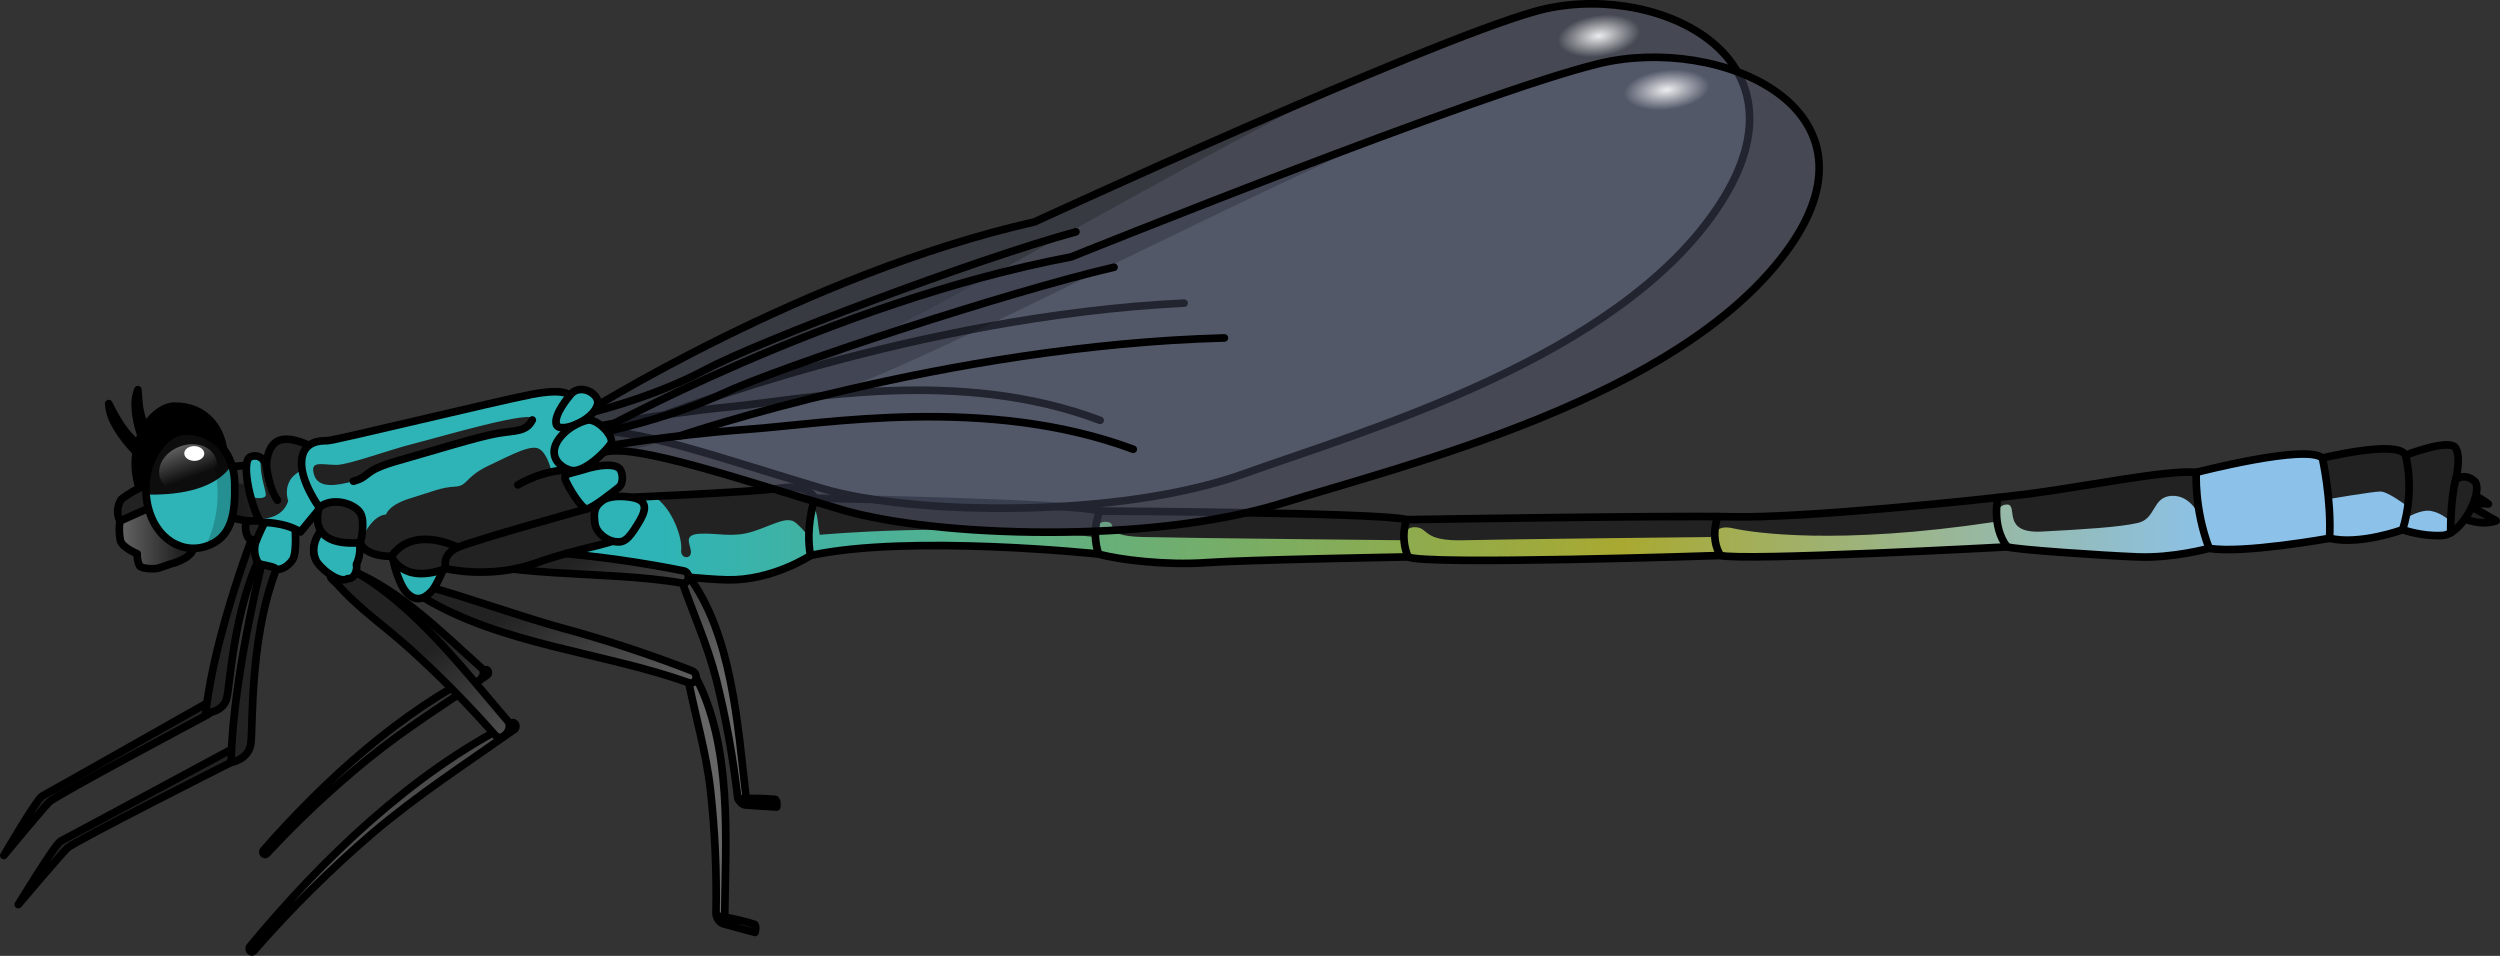 <?xml version="1.0" encoding="utf-8"?>
<!-- Generator: Adobe Illustrator 26.0.2, SVG Export Plug-In . SVG Version: 6.00 Build 0)  -->
<svg version="1.1" id="Camada_1" xmlns="http://www.w3.org/2000/svg" xmlns:xlink="http://www.w3.org/1999/xlink" x="0px" y="0px"
	 width="326.815px" height="124.954px" viewBox="0 0 326.815 124.954" enable-background="new 0 0 326.815 124.954"
	 xml:space="preserve">
<rect x="0" y="0" width="326.815" height="124.954" fill="#333333" stroke="none"/>
<g>
	<g>
		<path fill="#222222" stroke="#000000" stroke-linecap="round" stroke-linejoin="round" stroke-miterlimit="10" d="M319.87,66.762
			c0,0,3.662,2.344,6.445,1.318l-4.101-2.344l3.076,0.146c0,0-1.758-1.318-3.662-2.051C319.723,63.1,319.87,66.762,319.87,66.762z"
			/>
		<g>
			<path fill="#222222" d="M79.917,65.124c0,0,18.359-0.749,22.106-1.311c3.747-0.562,4.496,1.311,4.496,1.311
				s33.533,0.562,37.28,1.686c0,0,36.905,0.187,40.09,1.124c0,0,34.095-0.562,42.713-0.375c8.617,0.187,31.285-2.061,38.591-2.997
				c7.306-0.937,18.172-3.185,21.918-2.81c0,0,14.425-3.747,16.486-1.873c0,0,9.929-2.435,10.865-0.375c0,0,5.807-2.248,6.557-0.937
				c0.749,1.311,0,4.121,0,4.121s1.124-0.937,2.435,0.187c1.311,1.124-1.499,6.931-4.121,7.119
				c-2.623,0.187-5.245-0.749-5.245-0.749s-5.62,2.061-9.554,1.124c0,0-11.427,2.061-15.736,1.311c0,0-4.683,1.311-9.367,1.124
				c-4.683-0.187-15.736-0.937-17.048-1.311c0,0-34.47,1.873-37.467,1.124c0,0-38.779,1.311-40.839,0.187
				c0,0-21.169,0.375-26.414,0.749c-5.245,0.375-11.427-0.375-14.05-1.124c0,0-24.728-2.623-37.654,0.187
				c0,0-4.949,3.298-10.866,3.185c-5.917-0.113-25.074-2.721-25.074-2.721S71.112,68.496,79.917,65.124z"/>
			<linearGradient id="SVGID_1_" gradientUnits="userSpaceOnUse" x1="86.036" y1="67.58" x2="289.697" y2="67.58">
				<stop  offset="0" style="stop-color:#2EB4B7"/>
				<stop  offset="0.619" style="stop-color:#A9A931"/>
				<stop  offset="1" style="stop-color:#8CC2EA"/>
			</linearGradient>
			<path fill="url(#SVGID_1_)" d="M320.236,68.075c0,0-0.99-0.991-2.405-1.274c-1.415-0.283-3.396,0.99-3.396,0.99l0.142-1.698
				c0,0-2.405-1.839-3.396-1.839c-0.99,0-6.791,0.99-6.791,0.99c-0.148-1.555-0.489-3.686-0.781-5.369
				c-0.001,0-0.012,0.003-0.012,0.003c-2.061-1.873-16.486,1.873-16.486,1.873c-0.072-0.007-0.164-0.007-0.241-0.012
				c0.153,3.178,0.684,5.769,0.684,5.769s-1.132-2.83-3.679-2.688c-2.547,0.141-1.981,2.971-4.386,3.537
				c-2.405,0.566-7.216,0.849-12.592,1.132c-5.376,0.283-2.971-3.537-4.528-3.537c-1.556,0-1.556,2.264-1.556,2.264
				c-20.657,3.113-31.693,1.415-34.24,0.849c-2.547-0.566-2.405,1.132-2.405,1.132s-27.448,0.283-32.825,0.425
				c-5.377,0.141-4.528-1.556-6.226-1.698c-1.698-0.142-1.839,1.698-1.839,1.698s-28.439-0.283-33.957-0.425
				c-5.518-0.141-2.971-1.839-4.669-1.981c-1.698-0.141-1.556,1.981-1.556,1.981c-18.11-1.981-35.937-0.283-35.937-0.283
				s-0.142-0.707-0.283-1.981c-0.141-1.273-0.566-1.839-0.99-1.273c-0.425,0.566,0,3.679,0,3.679s-0.708-0.991-1.84-1.981
				c-1.132-0.99-2.971,0.283-5.659,1.132c-2.688,0.849-4.669,0.142-6.933,0.283c-2.264,0.142-1.132,1.415-1.132,2.405
				s-1.415,0.849-1.274-0.283c0.142-1.132-0.566-3.679-1.981-5.518c-0.425-0.552-0.953-1.058-1.494-1.503
				c-3.247,0.152-5.656,0.25-5.656,0.25c-7.097,2.718-9.182,6.22-9.725,7.478l-0.025,0.499c1.73,0.234,19.3,2.593,24.924,2.7
				c5.917,0.113,10.865-3.185,10.865-3.185c12.926-2.81,37.654-0.187,37.654-0.187c2.623,0.749,8.805,1.499,14.05,1.124
				c5.245-0.375,26.414-0.749,26.414-0.749c2.061,1.124,40.839-0.187,40.839-0.187c2.997,0.749,37.467-1.124,37.467-1.124
				c1.311,0.374,12.364,1.124,17.048,1.311c4.683,0.187,9.367-1.124,9.367-1.124c4.309,0.75,15.736-1.311,15.736-1.311
				c3.934,0.937,9.554-1.124,9.554-1.124s2.623,0.937,5.245,0.749c0.336-0.024,0.675-0.143,1.008-0.329L320.236,68.075z"/>
			<path fill="none" stroke="#000000" stroke-linecap="round" stroke-linejoin="round" d="M79.917,65.124
				c0,0,18.359-0.749,22.106-1.311c3.747-0.562,4.496,1.311,4.496,1.311s33.533,0.562,37.28,1.686c0,0,36.905,0.187,40.09,1.124
				c0,0,34.095-0.562,42.713-0.375c8.617,0.187,31.285-2.061,38.591-2.997c7.306-0.937,18.172-3.185,21.918-2.81
				c0,0,14.425-3.747,16.486-1.873c0,0,9.929-2.435,10.865-0.375c0,0,5.807-2.248,6.557-0.937c0.749,1.311,0,4.121,0,4.121
				s1.124-0.937,2.435,0.187c1.311,1.124-1.499,6.931-4.121,7.119c-2.623,0.187-5.245-0.749-5.245-0.749s-5.62,2.061-9.554,1.124
				c0,0-11.427,2.061-15.736,1.311c0,0-4.683,1.311-9.367,1.124c-4.683-0.187-15.736-0.937-17.048-1.311
				c0,0-34.47,1.873-37.467,1.124c0,0-38.779,1.311-40.839,0.187c0,0-21.169,0.375-26.414,0.749
				c-5.245,0.375-11.427-0.375-14.05-1.124c0,0-24.728-2.623-37.654,0.187c0,0-4.949,3.298-10.866,3.185
				c-5.917-0.113-25.074-2.721-25.074-2.721S71.112,68.496,79.917,65.124z"/>
			<path fill="none" stroke="#000000" stroke-linecap="round" stroke-linejoin="round" d="M106.518,65.124
				c0,0-1.272,3.771-0.562,7.493"/>
			<path fill="none" stroke="#000000" stroke-linecap="round" stroke-linejoin="round" d="M143.798,66.81
				c0,0-1.232,2.347-0.187,5.62"/>
			<path fill="none" stroke="#000000" stroke-linecap="round" stroke-linejoin="round" d="M183.888,67.934
				c0,0-0.929,2.185,0.187,4.871"/>
			<path fill="none" stroke="#000000" stroke-linecap="round" stroke-linejoin="round" d="M224.56,67.532
				c0,0-1.095,2.743,0.354,5.086"/>
			<path fill="none" stroke="#000000" stroke-linecap="round" stroke-linejoin="round" d="M261.175,65.036
				c0,0-0.872,3.734,1.206,6.458"/>
			<path fill="none" stroke="#000000" stroke-linecap="round" stroke-linejoin="round" d="M287.11,61.752
				c0,0-0.294,4.74,1.686,9.929"/>
			<path fill="none" stroke="#000000" stroke-linecap="round" stroke-linejoin="round" d="M303.595,59.879
				c0,0,1.216,5.37,0.937,10.491"/>
			<path fill="none" stroke="#000000" stroke-linecap="round" stroke-linejoin="round" d="M314.461,59.504
				c0,0,1.288,4.451-0.375,9.741"/>
			<path fill="none" stroke="#000000" stroke-linecap="round" stroke-linejoin="round" d="M321.018,62.689
				c-0.742,2.933-0.643,6.954-0.643,6.954"/>
		</g>
	</g>
	<g>
		<g>
			
				<linearGradient id="SVGID_00000083064023358421001270000010246155610897135505_" gradientUnits="userSpaceOnUse" x1="57.46" y1="112.387" x2="41.657" y2="88.267">
				<stop  offset="0.004" style="stop-color:#666666"/>
				<stop  offset="0.806" style="stop-color:#222222"/>
			</linearGradient>
			
				<path fill="url(#SVGID_00000083064023358421001270000010246155610897135505_)" stroke="#000000" stroke-linecap="round" stroke-linejoin="round" stroke-miterlimit="10" d="
				M63.33,87.6c-11.047,5.468-20.831,14.376-28.895,23.558c-0.255,0.293,0.143,0.759,0.419,0.461
				c4.116-4.437,8.54-8.579,13.235-12.399c4.97-4.03,10.339-7.385,15.612-10.975C64.034,87.966,63.758,87.326,63.33,87.6z"/>
			
				<linearGradient id="SVGID_00000178192216573351369370000011765827276449873562_" gradientUnits="userSpaceOnUse" x1="68.611" y1="105.081" x2="52.808" y2="80.962">
				<stop  offset="0.004" style="stop-color:#666666"/>
				<stop  offset="0.806" style="stop-color:#222222"/>
			</linearGradient>
			
				<path fill="url(#SVGID_00000178192216573351369370000011765827276449873562_)" stroke="#000000" stroke-linecap="round" stroke-linejoin="round" stroke-miterlimit="10" d="
				M62.947,87.331c0.8,0.72-0.477,2.345-1.248,1.655c-3.137-2.741-6.441-5.285-9.895-7.611c-2.74-1.855-5.855-3.372-8.373-5.619
				c-0.706-0.618,0.263-1.976,1.039-1.727C51.437,76.294,57.476,82.422,62.947,87.331z"/>
			
				<linearGradient id="SVGID_00000148641832239872764960000001149706661041027998_" gradientUnits="userSpaceOnUse" x1="66.453" y1="106.496" x2="50.65" y2="82.376">
				<stop  offset="0.004" style="stop-color:#666666"/>
				<stop  offset="0.806" style="stop-color:#222222"/>
			</linearGradient>
			
				<path fill="url(#SVGID_00000148641832239872764960000001149706661041027998_)" stroke="#000000" stroke-linecap="round" stroke-linejoin="round" stroke-miterlimit="10" d="
				M42.947,68.825c-1.336,0.794-2.472,2.781-1.639,4.255c0.441,0.757,2.756,2.175,3.603,1.466c0.244-0.006,0.472-0.128,0.614-0.329
				c0.292-0.362,0.393-0.843,0.275-1.292c0.191-0.469,0.276-0.977,0.247-1.482C46.069,69.872,44.761,67.746,42.947,68.825z"/>
		</g>
		<g>
			
				<linearGradient id="SVGID_00000127010522278387359510000010964864657159767223_" gradientUnits="userSpaceOnUse" x1="53.362" y1="114.591" x2="37.563" y2="90.477">
				<stop  offset="0.004" style="stop-color:#666666"/>
				<stop  offset="0.806" style="stop-color:#222222"/>
			</linearGradient>
			
				<path fill="url(#SVGID_00000127010522278387359510000010964864657159767223_)" stroke="#000000" stroke-linecap="round" stroke-linejoin="round" stroke-miterlimit="10" d="
				M66.837,94.522c-12.999,6.575-24.619,17.672-34.164,29.201c-0.311,0.375,0.155,0.988,0.478,0.615
				c4.862-5.569,10.081-10.743,15.623-15.488c5.871-4.981,12.218-9.082,18.452-13.489C67.691,95.09,67.369,94.255,66.837,94.522z"/>
			
				<linearGradient id="SVGID_00000181063359960619305420000006833779076956893375_" gradientUnits="userSpaceOnUse" x1="68.082" y1="104.947" x2="52.281" y2="80.83">
				<stop  offset="0.004" style="stop-color:#666666"/>
				<stop  offset="0.806" style="stop-color:#222222"/>
			</linearGradient>
			
				<path fill="url(#SVGID_00000181063359960619305420000006833779076956893375_)" stroke="#000000" stroke-linecap="round" stroke-linejoin="round" stroke-miterlimit="10" d="
				M66.345,94.22c0.867,1.009-0.743,2.892-1.622,1.885c-3.524-4.008-7.267-7.796-11.197-11.338c-3.16-2.864-6.706-5.247-9.551-8.538
				c-0.79-0.922,0.465-2.476,1.357-2.063C53.491,78.272,60.179,87.008,66.345,94.22z"/>
			<path fill="#2EB4B7" stroke="#000000" stroke-linecap="round" stroke-linejoin="round" stroke-miterlimit="10" d="M43.54,68.054
				c-1.64,0.781-3.157,3.092-2.268,5.113c0.43,1.041,3.118,3.223,4.172,2.474c0.297,0.029,0.579-0.088,0.769-0.316
				c0.342-0.418,0.482-0.987,0.382-1.556c0.271-0.565,0.425-1.192,0.453-1.843C47.175,69.922,45.764,67,43.54,68.054z"/>
		</g>
		<g>
			
				<linearGradient id="SVGID_00000123437657584098492430000017616914254371447171_" gradientUnits="userSpaceOnUse" x1="92.827" y1="89.213" x2="77.025" y2="65.095">
				<stop  offset="0.004" style="stop-color:#666666"/>
				<stop  offset="0.806" style="stop-color:#222222"/>
			</linearGradient>
			
				<path fill="url(#SVGID_00000123437657584098492430000017616914254371447171_)" stroke="#000000" stroke-linecap="round" stroke-linejoin="round" stroke-miterlimit="10" d="
				M97.53,104.199c0.091,0.75-1.046,0.82-1.1,0.021c-0.597-5.191-1.53-10.337-2.795-15.405c-1.182-4.641-3.153-8.881-4.683-13.381
				c-0.077-0.251,0.06-0.52,0.311-0.597c0.205-0.065,0.431,0.015,0.545,0.196C95.73,82.809,96.41,94.689,97.53,104.199z"/>
			
				<linearGradient id="SVGID_00000058584738893939322770000002973493099108960387_" gradientUnits="userSpaceOnUse" x1="90.115" y1="90.992" x2="74.315" y2="66.877">
				<stop  offset="0.004" style="stop-color:#666666"/>
				<stop  offset="0.806" style="stop-color:#222222"/>
			</linearGradient>
			
				<path fill="url(#SVGID_00000058584738893939322770000002973493099108960387_)" stroke="#000000" stroke-linecap="round" stroke-linejoin="round" stroke-miterlimit="10" d="
				M96.55,104.439c0,0,0.286,0.752,0.87,0.794l4.111,0.273c0,0,0.15-0.726-0.171-1.004C99.761,104.355,98.154,104.33,96.55,104.439z
				"/>
			
				<linearGradient id="SVGID_00000171717423867176290100000010567917162580122508_" gradientUnits="userSpaceOnUse" x1="85.988" y1="93.695" x2="70.186" y2="69.577">
				<stop  offset="0.004" style="stop-color:#666666"/>
				<stop  offset="0.806" style="stop-color:#222222"/>
			</linearGradient>
			
				<path fill="url(#SVGID_00000171717423867176290100000010567917162580122508_)" stroke="#000000" stroke-linecap="round" stroke-linejoin="round" stroke-miterlimit="10" d="
				M55.557,71.681c10.447,4.215,22.68,2.703,33.617,4.542c0.981,0.133,1.112-1.405,0.214-1.591
				c-5.526-1.11-11.111-1.903-16.728-2.377c-5.597-0.55-11.138-1.506-16.719-2.064c-0.434-0.027-0.806,0.301-0.832,0.732
				C55.088,71.245,55.265,71.546,55.557,71.681z"/>
			
				<linearGradient id="SVGID_00000021101920884691952600000001101923790426821769_" gradientUnits="userSpaceOnUse" x1="78.322" y1="98.717" x2="62.52" y2="74.599">
				<stop  offset="0.004" style="stop-color:#666666"/>
				<stop  offset="0.806" style="stop-color:#222222"/>
			</linearGradient>
			
				<path fill="url(#SVGID_00000021101920884691952600000001101923790426821769_)" stroke="#000000" stroke-linecap="round" stroke-linejoin="round" stroke-miterlimit="10" d="
				M53.913,64.225c-0.511-0.131-1.001,3.901-0.452,5.489c0.548,1.587,1.636,1.748,2.995,0.954c1.358-0.795,5.575-5.952,5.575-5.952
				L53.913,64.225z"/>
		</g>
		<g>
			
				<linearGradient id="SVGID_00000059295398266713023020000001299562082002493614_" gradientUnits="userSpaceOnUse" x1="31.947" y1="128.169" x2="16.145" y2="104.051">
				<stop  offset="0.004" style="stop-color:#666666"/>
				<stop  offset="0.806" style="stop-color:#222222"/>
			</linearGradient>
			
				<path fill="url(#SVGID_00000059295398266713023020000001299562082002493614_)" stroke="#000000" stroke-linecap="round" stroke-linejoin="round" stroke-miterlimit="10" d="
				M28.431,91.137c0,0-22.205,12.571-22.905,12.925c-0.702,0.353-5.026,7.773-5.026,7.773s5.098-6.173,5.957-7.012
				c0.859-0.844,20.646-11.377,20.646-11.377S28.676,92.572,28.431,91.137z"/>
			
				<linearGradient id="SVGID_00000013892301659367881200000009982509024924023454_" gradientUnits="userSpaceOnUse" x1="53.026" y1="114.361" x2="37.223" y2="90.242">
				<stop  offset="0.004" style="stop-color:#666666"/>
				<stop  offset="0.806" style="stop-color:#222222"/>
			</linearGradient>
			
				<path fill="url(#SVGID_00000013892301659367881200000009982509024924023454_)" stroke="#000000" stroke-linecap="round" stroke-linejoin="round" stroke-miterlimit="10" d="
				M33.587,68.635c0,0-5.517,13.91-6.706,24.591c0,0,2.172-0.081,2.723-1.797c0.551-1.712,0.816-13.786,6.244-22.059L33.587,68.635z
				"/>
			<g>
				
					<linearGradient id="SVGID_00000171694515274260088220000008057303227636458168_" gradientUnits="userSpaceOnUse" x1="61.559" y1="108.763" x2="45.759" y2="84.647">
					<stop  offset="0.004" style="stop-color:#666666"/>
					<stop  offset="0.806" style="stop-color:#222222"/>
				</linearGradient>
				
					<path fill="url(#SVGID_00000171694515274260088220000008057303227636458168_)" stroke="#000000" stroke-linecap="round" stroke-linejoin="round" stroke-miterlimit="10" d="
					M34.123,65.066c-0.685,0.911-1.295,1.866-1.828,2.857c-0.304,0.76-0.254,1.603,0.137,2.343c0.275,0.349,1.842,0.514,2.2,0.882
					c0.358,0.368,1.639,0,2.336-0.829c0.697-0.831,0.647-4.063,0.647-4.063L34.123,65.066z"/>
			</g>
		</g>
		<g>
			
				<linearGradient id="SVGID_00000092438502738020090250000014895151454110736564_" gradientUnits="userSpaceOnUse" x1="30.894" y1="128.857" x2="15.093" y2="104.74">
				<stop  offset="0.004" style="stop-color:#666666"/>
				<stop  offset="0.806" style="stop-color:#222222"/>
			</linearGradient>
			
				<path fill="url(#SVGID_00000092438502738020090250000014895151454110736564_)" stroke="#000000" stroke-linecap="round" stroke-linejoin="round" stroke-miterlimit="10" d="
				M31.692,97.186c0,0-23.022,12.414-23.746,12.757c-0.724,0.343-5.552,8.303-5.552,8.303s5.513-6.513,6.428-7.389
				c0.915-0.876,21.383-11.194,21.383-11.194S31.836,98.802,31.692,97.186z"/>
			
				<linearGradient id="SVGID_00000002382358429026144470000001193251354857326012_" gradientUnits="userSpaceOnUse" x1="52.485" y1="114.712" x2="36.684" y2="90.595">
				<stop  offset="0.004" style="stop-color:#666666"/>
				<stop  offset="0.806" style="stop-color:#222222"/>
			</linearGradient>
			
				<path fill="url(#SVGID_00000002382358429026144470000001193251354857326012_)" stroke="#000000" stroke-linecap="round" stroke-linejoin="round" stroke-miterlimit="10" d="
				M34.743,71.626c0,0-4.282,16.038-4.537,28.038c0,0,2.157-0.314,2.557-2.275c0.4-1.963-0.389-15.419,4.298-25.175L34.743,71.626z"
				/>
			<g>
				<path fill="#2EB4B7" stroke="#000000" stroke-linecap="round" stroke-linejoin="round" stroke-miterlimit="10" d="
					M34.967,67.602c-0.602,1.085-1.127,2.209-1.572,3.365c-0.236,0.876-0.114,1.809,0.342,2.592
					c0.304,0.361,1.879,0.383,2.268,0.756c0.389,0.374,1.634-0.168,2.256-1.163c0.621-0.996,0.291-4.583,0.291-4.583L34.967,67.602z
					"/>
			</g>
		</g>
		<g>
			
				<linearGradient id="SVGID_00000109009002638829546260000003000692950924302759_" gradientUnits="userSpaceOnUse" x1="86.296" y1="94.912" x2="70.494" y2="70.793">
				<stop  offset="0.004" style="stop-color:#666666"/>
				<stop  offset="0.806" style="stop-color:#222222"/>
			</linearGradient>
			
				<path fill="url(#SVGID_00000109009002638829546260000003000692950924302759_)" stroke="#000000" stroke-linecap="round" stroke-linejoin="round" stroke-miterlimit="10" d="
				M94.741,119.609c-0.011,0.791-1.148,0.573-1.143-0.209c0.114-5.437-0.133-10.875-0.739-16.279
				c-0.578-4.991-2.033-9.719-2.967-14.635c-0.111-0.628,0.664-0.727,0.932-0.223C95.811,97.495,94.844,109.793,94.741,119.609z"/>
			
				<linearGradient id="SVGID_00000142135256982483760760000006412073396283053218_" gradientUnits="userSpaceOnUse" x1="81.53" y1="98.033" x2="65.728" y2="73.915">
				<stop  offset="0.004" style="stop-color:#666666"/>
				<stop  offset="0.806" style="stop-color:#222222"/>
			</linearGradient>
			
				<path fill="url(#SVGID_00000142135256982483760760000006412073396283053218_)" stroke="#000000" stroke-linecap="round" stroke-linejoin="round" stroke-miterlimit="10" d="
				M93.682,119.719c0.087,0.463,0.399,0.851,0.834,1.033l4.178,1.145c0,0,0.252-0.708-0.036-1.053
				C97.032,120.336,95.368,119.961,93.682,119.719z"/>
			
				<linearGradient id="SVGID_00000077302833947004782890000002388604282482797996_" gradientUnits="userSpaceOnUse" x1="82.461" y1="97.425" x2="66.659" y2="73.307">
				<stop  offset="0.004" style="stop-color:#666666"/>
				<stop  offset="0.806" style="stop-color:#222222"/>
			</linearGradient>
			
				<path fill="url(#SVGID_00000077302833947004782890000002388604282482797996_)" stroke="#000000" stroke-linecap="round" stroke-linejoin="round" stroke-miterlimit="10" d="
				M55.287,78.074c10.312,6.242,23.482,7.162,34.716,11.164c0.991,0.361,1.438-1.112,0.457-1.547
				c-5.648-2.194-11.408-4.086-17.256-5.668c-5.807-1.637-11.49-3.726-17.296-5.362c-0.421-0.1-0.844,0.163-0.942,0.586
				C54.893,77.561,55.02,77.889,55.287,78.074z"/>
			<path fill="#2EB4B7" stroke="#000000" stroke-linecap="round" stroke-linejoin="round" stroke-miterlimit="10" d="M51.498,72.12
				c-0.555,0.076,0.465,3.998,1.61,5.289c1.149,1.292,2.297,1.009,3.38-0.207c1.079-1.219,3.39-7.581,3.39-7.581L51.498,72.12z"/>
		</g>
	</g>
	<g>
		<path stroke="#000000" stroke-linecap="round" stroke-linejoin="round" d="M22.798,53.096c-2.392,0.025-5.587,3.582-5.051,8.59
			c0.537,5.009,4.257,7.595,7.755,6.502c3.497-1.095,3.91-4.389,3.802-8.403C29.202,56.042,26.831,53.054,22.798,53.096z"/>
		
			<linearGradient id="SVGID_00000069368529981528874980000017072941793182029473_" gradientUnits="userSpaceOnUse" x1="12.905" y1="1.249" x2="-37.833" y2="24.652" gradientTransform="matrix(1 0.021 -0.021 1 53.999 43.531)">
			<stop  offset="0.004" style="stop-color:#666666"/>
			<stop  offset="0.806" style="stop-color:#222222"/>
		</linearGradient>
		
			<path fill="url(#SVGID_00000069368529981528874980000017072941793182029473_)" stroke="#000000" stroke-linecap="round" stroke-linejoin="round" stroke-miterlimit="10" d="
			M19.018,63.46c-1.135,0.447-2.2,1.055-3.159,1.809c-0.562,0.838-0.634,1.912-0.188,2.816c0.521,0.708,3.373,0.254,3.805,0.082
			c0.451-0.267,0.877-0.575,1.274-0.917l-1.408-3.889"/>
		
			<linearGradient id="SVGID_00000014617435430641065360000007732329533310142390_" gradientUnits="userSpaceOnUse" x1="-26.38" y1="21.218" x2="-14.784" y2="21.218" gradientTransform="matrix(1 0.021 -0.021 1 53.999 43.531)">
			<stop  offset="0" style="stop-color:#222222"/>
			<stop  offset="1" style="stop-color:#444444"/>
		</linearGradient>
		<path fill="url(#SVGID_00000014617435430641065360000007732329533310142390_)" d="M34.209,60.54
			c-1.989,0.348-2.274,0.293-3.44,0.427c-2.494,0.291-3.677,1.876-3.588,3.257c0.015,1.191,0.945,2.34,2.568,3.171
			c1.672,0.817,4.114,0.943,5.971,0.31c0,0,3.207-0.993,3.029-2.894C38.57,62.913,37.035,60.515,34.209,60.54z"/>
		
			<linearGradient id="SVGID_00000091703667943869393860000017598049994693314490_" gradientUnits="userSpaceOnUse" x1="14.839" y1="5.427" x2="-35.905" y2="28.833" gradientTransform="matrix(1 0.021 -0.021 1 53.999 43.531)">
			<stop  offset="0" style="stop-color:#222222"/>
			<stop  offset="1" style="stop-color:#444444"/>
		</linearGradient>
		<path fill="url(#SVGID_00000091703667943869393860000017598049994693314490_)" d="M15.67,68.118
			c-0.117,0.855-0.093,1.726,0.074,2.575c0.302,0.929,2.194,1.698,2.194,1.698c-0.026,0.544,0.08,1.087,0.309,1.582
			c0.334,0.425,1.976,0.406,2.331,0.329c0.355-0.078,1.717-0.576,1.717-0.576S25,73.11,25.3,71.646
			c0.299-1.462-1.191-4.518-1.191-4.518l-3.123-1.397L15.67,68.118z"/>
		
			<linearGradient id="SVGID_00000082367837097492641170000003288593523620360605_" gradientUnits="userSpaceOnUse" x1="15.597" y1="70.039" x2="25.34" y2="70.039">
			<stop  offset="0.004" style="stop-color:#666666"/>
			<stop  offset="0.806" style="stop-color:#222222"/>
		</linearGradient>
		
			<path fill="url(#SVGID_00000082367837097492641170000003288593523620360605_)" stroke="#000000" stroke-linecap="round" stroke-linejoin="round" stroke-miterlimit="10" d="
			M15.67,68.118c-0.117,0.855-0.093,1.726,0.074,2.575c0.302,0.929,2.194,1.698,2.194,1.698c-0.026,0.544,0.08,1.087,0.309,1.582
			c0.334,0.425,1.976,0.406,2.331,0.329c0.355-0.078,1.717-0.576,1.717-0.576S25,73.11,25.3,71.646
			c0.299-1.462-1.191-4.518-1.191-4.518l-3.123-1.397L15.67,68.118z"/>
		<path opacity="0.4" enable-background="new    " d="M38.709,65.145c-1.475-0.538-2.773-1.22-3.805-2.024
			c-2.734,0.324-5.472,0.123-6.985-0.824c-0.528,0.585-0.779,1.277-0.737,1.927c0.015,1.191,0.945,2.34,2.568,3.171
			c1.672,0.817,4.114,0.943,5.971,0.31C35.72,67.705,38.506,66.821,38.709,65.145z"/>
		<path fill="none" stroke="#000000" stroke-linecap="round" stroke-linejoin="round" d="M34.209,60.54
			c-1.989,0.348-2.274,0.293-3.44,0.427c-2.494,0.291-3.677,1.876-3.588,3.257c0.015,1.191,0.945,2.34,2.568,3.171
			c1.672,0.817,4.114,0.943,5.971,0.31c0,0,3.207-0.993,3.029-2.894C38.57,62.913,37.035,60.515,34.209,60.54z"/>
		<path fill="none" stroke="#000000" stroke-linecap="round" stroke-linejoin="round" d="M19.813,59.863
			c-0.394-0.666-0.737-1.362-1.028-2.08c-0.311-0.719-0.564-1.465-0.757-2.225c-0.186-0.758-0.302-1.533-0.348-2.313
			c-0.057-0.782,0.059-1.567,0.339-2.298c0.069,0.783,0.096,1.513,0.199,2.246c0.118,0.734,0.304,1.455,0.555,2.155
			c0.486,1.364,1.142,2.661,1.955,3.859L19.813,59.863z"/>
		<path fill="none" stroke="#000000" stroke-linecap="round" stroke-linejoin="round" d="M19.789,60.968L19.789,60.968l-0.094-0.098
			l-0.231-0.209l-0.473-0.418c-0.316-0.295-0.642-0.581-0.936-0.887c-0.621-0.604-1.198-1.251-1.728-1.936
			c-0.532-0.682-1.001-1.409-1.401-2.174c-0.421-0.762-0.664-1.61-0.709-2.481c0.352,0.745,0.745,1.469,1.176,2.169
			c0.431,0.729,0.93,1.414,1.49,2.048c0.563,0.61,1.16,1.188,1.786,1.733l0.948,0.814l0.495,0.406l0.253,0.208l0.126,0.111
			c0.081,0.069,0.151,0.151,0.209,0.24L19.789,60.968z"/>
		<path fill="#0D0D0D" d="M24.177,56.342c-2.392,0.035-5.588,3.58-5.05,8.589c0.536,5.008,4.256,7.597,7.753,6.502
			c3.498-1.095,3.911-4.389,3.804-8.401C30.548,59.287,28.156,56.298,24.177,56.342z"/>
		<path fill="#2EB4B7" d="M19.109,64.653c0.007,0.093,0.007,0.183,0.017,0.278c0.537,5.008,4.256,7.597,7.753,6.502
			c3.498-1.095,3.911-4.389,3.804-8.4c-0.028-0.787-0.162-1.538-0.384-2.237C27.889,64.38,22.378,64.723,19.109,64.653z"/>
		<path opacity="0.2" d="M30.684,63.033c-0.11-3.052-1.72-5.601-4.464-6.417c1.512,2.515,3.789,7.986,0.67,14.814
			C30.378,70.332,30.791,67.041,30.684,63.033z"/>
		<path fill="none" stroke="#000000" stroke-linecap="round" stroke-linejoin="round" d="M24.177,56.342
			c-2.392,0.035-5.588,3.58-5.05,8.589c0.536,5.008,4.256,7.597,7.753,6.502c3.498-1.095,3.911-4.389,3.804-8.401
			C30.548,59.287,28.156,56.298,24.177,56.342z"/>
		
			<linearGradient id="SVGID_00000111190093832818999580000015066456301987085465_" gradientUnits="userSpaceOnUse" x1="79.712" y1="-351.371" x2="79.712" y2="-364.067" gradientTransform="matrix(0.94 -0.341 -0.341 -0.94 -174.112 -252.645)">
			<stop  offset="0" style="stop-color:#FFFFFF"/>
			<stop  offset="1" style="stop-color:#FFFFFF;stop-opacity:0"/>
		</linearGradient>
		<path fill="url(#SVGID_00000111190093832818999580000015066456301987085465_)" d="M23.538,58.359
			c2.005-0.727,4.094-0.038,4.667,1.539c0.573,1.578-0.589,3.446-2.594,4.174c-2.005,0.727-4.094,0.039-4.667-1.539
			C20.372,60.954,21.533,59.087,23.538,58.359z"/>
		<path fill="#FFFFFF" d="M25.416,58.317c0.722,0.016,1.299,0.461,1.288,0.994c-0.011,0.533-0.606,0.951-1.329,0.935
			c-0.721-0.015-1.298-0.457-1.287-0.99C24.1,58.723,24.695,58.303,25.416,58.317z"/>
	</g>
	<g>
		<path fill="#222222" d="M41.877,59.014c0,0-2.996-1.933-5.025-1.546c-2.029,0.387-2.029,3.382-2.029,3.382
			s-0.483-1.643-2.029-1.16c-1.546,0.483,0.29,7.538,1.353,8.601c0,0,2.996-0.097,5.122,1.256l4.059-4.929L41.877,59.014z"/>
		<path fill="#2EB4B7" d="M34.101,59.838c-0.31-0.213-0.736-0.327-1.308-0.148c-0.923,0.288-0.638,2.914-0.035,5.213
			c0.688,0.279,1.569,0.298,1.902,0.006C35.063,64.557,33.858,62.511,34.101,59.838z"/>
		<path fill="#2EB4B7" d="M33.844,67.858c0.104,0.182,0.207,0.338,0.302,0.433c0,0,2.996-0.097,5.122,1.256l4.059-4.929
			l-0.983-3.801c-6.256,0.477-4.665,4.657-4.665,4.657C37.063,67.394,35.264,67.831,33.844,67.858z"/>
		<path fill="none" stroke="#000000" stroke-linecap="round" stroke-linejoin="round" d="M41.877,59.014
			c0,0-2.996-1.933-5.025-1.546c-2.029,0.387-2.029,3.382-2.029,3.382s-0.483-1.643-2.029-1.16c-1.546,0.483,0.29,7.538,1.353,8.601
			c0,0,2.996-0.097,5.122,1.256l4.059-4.929L41.877,59.014z"/>
		<path fill="none" stroke="#000000" stroke-linecap="round" stroke-linejoin="round" d="M34.823,60.85c0,0,0.29,2.996,1.45,4.542"
			/>
	</g>
	<g>
		<g>
			<path opacity="0.3" fill="#717E9F" enable-background="new    " d="M76.038,54.255c0,0,29.161-18.457,59.203-25.247
				c0,0,50.362-23.223,65.399-27.507c15.037-4.284,37.184,5.373,24.111,25.32c-13.074,19.947-46.12,29.392-62.304,35.169
				c-16.184,5.777-43.121,5.382-54.909,1.886c-11.788-3.496-26.288-8.602-30.101-7.224L76.038,54.255z"/>
			
				<radialGradient id="SVGID_00000011015435911425236590000004617605516048182170_" cx="429.721" cy="235.592" r="6.233" gradientTransform="matrix(0.99 -0.139 0.069 0.495 -232.659 -52.191)" gradientUnits="userSpaceOnUse">
				<stop  offset="0" style="stop-color:#FFFFFF;stop-opacity:0.9"/>
				<stop  offset="0.869" style="stop-color:#FFFFFF;stop-opacity:0"/>
			</radialGradient>
			<path fill="url(#SVGID_00000011015435911425236590000004617605516048182170_)" d="M217.335,3.903
				c0.238,1.807-3.198,3.749-7.673,4.336c-4.475,0.588-8.295-0.403-8.533-2.21c-0.237-1.809,3.198-3.751,7.673-4.339
				C213.279,1.104,217.098,2.095,217.335,3.903z"/>
			<path opacity="0.2" enable-background="new    " d="M174.689,11.513c-18.801,7.974-39.449,17.495-39.449,17.495
				c-30.042,6.791-59.203,25.247-59.203,25.247l1.397,2.396c0.647-0.234,1.607-0.278,2.802-0.178c6.229-1.96,16.285-5.178,25-8.214
				C115.801,44.58,147.469,25.382,174.689,11.513z"/>
			<path fill="none" stroke="#000000" stroke-linecap="round" stroke-linejoin="round" d="M76.038,54.255
				c0,0,29.161-18.457,59.203-25.247c0,0,50.362-23.223,65.399-27.507c15.037-4.284,37.184,5.373,24.111,25.32
				c-13.074,19.947-46.12,29.392-62.304,35.169c-16.184,5.777-43.121,5.382-54.909,1.886c-11.788-3.496-26.288-8.602-30.101-7.224
				L76.038,54.255z"/>
			<path fill="none" stroke="#000000" stroke-linecap="round" stroke-linejoin="round" d="M76.038,54.255
				c0,0,9.027-2.092,16.063-5.864c7.035-3.772,35.463-14.525,48.55-18.085"/>
			<path fill="none" stroke="#000000" stroke-linecap="round" stroke-linejoin="round" d="M77.032,55.959
				c0,0,8.957-1.875,18.359-2.772c9.402-0.897,29.791-5.283,48.423,1.76"/>
			<path fill="none" stroke="#000000" stroke-linecap="round" stroke-linejoin="round" d="M86.896,54.238
				c0,0,32.963-12.932,67.894-14.611"/>
		</g>
		<g>
			<path opacity="0.3" fill="#717E9F" enable-background="new    " d="M77.586,56.789c0,0,30.951-17.23,62.451-23.207
				c0,0,53.18-21.423,68.975-25.267c15.794-3.844,38.554,5.874,24.308,24.841c-14.245,18.967-48.958,27.444-65.995,32.705
				c-17.037,5.261-45.076,4.374-57.242,0.785c-12.166-3.589-27.104-8.779-31.119-7.524L77.586,56.789z"/>
			
				<radialGradient id="SVGID_00000041256428895886729450000016921200834702136724_" cx="267.822" cy="54.873" r="6.232" gradientTransform="matrix(1.036 -0.115 0.056 0.478 -62.65 16.311)" gradientUnits="userSpaceOnUse">
				<stop  offset="0" style="stop-color:#FFFFFF;stop-opacity:0.9"/>
				<stop  offset="0.869" style="stop-color:#FFFFFF;stop-opacity:0"/>
			</radialGradient>
			<path fill="url(#SVGID_00000041256428895886729450000016921200834702136724_)" d="M226.324,10.944
				c0.19,1.745-3.449,3.551-8.127,4.032c-4.679,0.482-8.626-0.544-8.816-2.289c-0.19-1.747,3.449-3.553,8.128-4.035
				C222.187,8.171,226.134,9.197,226.324,10.944z"/>
			<path opacity="0.2" enable-background="new    " d="M181.672,17.473c-19.831,7.328-41.635,16.11-41.635,16.11
				c-31.5,5.977-62.451,23.207-62.451,23.207l1.379,2.334c0.681-0.213,1.682-0.237,2.924-0.118
				c6.549-1.771,17.123-4.682,26.294-7.442C119.301,48.217,152.887,30.32,181.672,17.473z"/>
			<path fill="none" stroke="#000000" stroke-linecap="round" stroke-linejoin="round" d="M77.586,56.789
				c0,0,30.951-17.23,62.451-23.207c0,0,53.18-21.423,68.975-25.267c15.794-3.844,38.554,5.874,24.308,24.841
				c-14.245,18.967-48.958,27.444-65.995,32.705c-17.037,5.261-45.076,4.374-57.242,0.785c-12.166-3.589-27.104-8.779-31.119-7.524
				L77.586,56.789z"/>
			<path fill="none" stroke="#000000" stroke-linecap="round" stroke-linejoin="round" d="M77.586,56.789
				c0,0,9.467-1.845,16.913-5.347c7.446-3.501,37.39-13.325,51.131-16.508"/>
			<path fill="none" stroke="#000000" stroke-linecap="round" stroke-linejoin="round" d="M78.567,58.449
				c0,0,9.387-1.638,19.206-2.325c9.819-0.687,31.191-4.529,50.372,2.604"/>
			<path fill="none" stroke="#000000" stroke-linecap="round" stroke-linejoin="round" d="M88.894,56.977
				c0,0,34.736-11.837,71.167-12.799"/>
		</g>
	</g>
	<g>
		<path fill="#222222" d="M74.463,51.74c0,0-0.356-1.067-4.98-0.178c-4.624,0.889-25.788,6.047-26.677,6.047
			c-0.889,0-3.201,0-3.379,2.668c-0.178,2.668,2.312,6.047,2.312,6.047s-1.956,5.158,5.335,4.624c0,0,0.533,1.778,4.09,1.778
			c0,0,1.423,3.735,7.114,1.601c0,0,5.691,1.423,11.738-0.711c6.047-2.134,9.426-2.312,11.204-3.379L74.463,51.74z"/>
		<path fill="#2EB4B7" d="M74.463,51.74c0,0-0.356-1.067-4.98-0.178c-4.624,0.889-25.788,6.047-26.677,6.047
			c-0.889,0-3.201,0-3.379,2.668c-0.178,2.667,2.312,6.047,2.312,6.047l0,0l0,0c1.854-1.48,4.77-0.374,5.388,0.774
			c0.618,1.148,0.088,3.621-0.052,3.85c0,0,1.345-3.595,3.391-3.684c0,0,0.267-1.245,3.201-2.134
			c2.935-0.889,4.001-1.423,5.78-1.512c1.778-0.089,1.245-1.245,4.446-2.757c3.201-1.512,5.602-2.846,6.669-2.134
			c1.067,0.711,1.512,2.846,1.512,2.846s2.34-0.43,4.327-0.215l1.412-0.447L74.463,51.74z M69.585,54.903
			c-0.8,1.6-2.223,1.334-4.713,1.778c-2.49,0.445-8.181,2.223-12.894,3.557c-4.713,1.334-3.468,2.045-5.78,2.668
			c-2.312,0.622-4.624,0.978-5.158-0.889c-0.534-1.867,0.978-1.245,2.935-1.245c1.601,0,6.847-1.956,10.049-2.757
			C57.224,57.215,70.385,53.302,69.585,54.903z"/>
		<path fill="none" stroke="#000000" stroke-linecap="round" stroke-linejoin="round" d="M74.463,51.74c0,0-0.356-1.067-4.98-0.178
			c-4.624,0.889-25.788,6.047-26.677,6.047c-0.889,0-3.201,0-3.379,2.668c-0.178,2.668,2.312,6.047,2.312,6.047
			s-1.956,5.158,5.335,4.624c0,0,0.533,1.778,4.09,1.778c0,0,1.423,3.735,7.114,1.601c0,0,5.691,1.423,11.738-0.711
			c6.047-2.134,9.426-2.312,11.204-3.379L74.463,51.74z"/>
		<path fill="none" stroke="#000000" stroke-linecap="round" stroke-linejoin="round" d="M58.279,74.327c0,0-0.643-1.798,1.564-2.77
			c2.208-0.971,16.867-5.034,16.867-5.034"/>
		<path fill="none" stroke="#000000" stroke-linecap="round" stroke-linejoin="round" d="M59.844,71.557
			c0,0-5.744-3.004-8.678,1.169"/>
		<path fill="none" stroke="#000000" stroke-linecap="round" stroke-linejoin="round" d="M67.703,63.389
			c0,0,3.359-2.073,6.845-1.919"/>
		<path fill="none" stroke="#000000" stroke-linecap="round" stroke-linejoin="round" d="M69.585,54.903
			c-0.8,1.6-2.223,1.334-4.713,1.778c-2.49,0.445-8.181,2.223-12.894,3.557c-4.713,1.334-3.468,2.045-5.78,2.668"/>
		<path fill="none" stroke="#000000" stroke-linecap="round" stroke-linejoin="round" d="M47.075,70.948
			c0.141-0.23,0.671-2.702,0.052-3.85c-0.618-1.148-3.534-2.254-5.388-0.774"/>
	</g>
	<g>
		<path fill="#2EB4B7" stroke="#000000" stroke-linecap="round" stroke-linejoin="round" stroke-miterlimit="10" d="M74.463,51.74
			c0,0-2.092,2.413-1.743,3.719c0.348,1.306,4.874-0.416,5.4-2.613C78.454,51.45,75.684,49.937,74.463,51.74z"/>
		<path fill="#2EB4B7" stroke="#000000" stroke-linecap="round" stroke-linejoin="round" stroke-miterlimit="10" d="M76.726,54.937
			c0,0-2.264,0.522-3.658,2.439c-1.394,1.916-0.261,3.571,1.48,4.093c1.742,0.523,4.79-2.613,5.313-3.484
			C80.384,57.115,78.032,54.589,76.726,54.937z"/>
		<path fill="#2EB4B7" stroke="#000000" stroke-linecap="round" stroke-linejoin="round" stroke-miterlimit="10" d="M80.95,61.225
			c-0.693-0.63-2.561-0.486-4.548,0.132c-1.987,0.618-2.738,0.53-2.517,1.28c0.221,0.751,2.119,3.93,2.826,3.885
			c0.706-0.044,3.532-2.296,4.195-2.826C81.568,63.168,81.435,61.667,80.95,61.225z"/>
		<path fill="#2EB4B7" stroke="#000000" stroke-linecap="round" stroke-linejoin="round" stroke-miterlimit="10" d="M82.981,65.111
			c-0.807-0.206-3.047-0.486-4.195,0.309c-1.148,0.795-1.192,1.634-1.015,3.003s1.766,2.296,2.605,2.384
			c0.839,0.088,1.413,0.132,2.517-1.545C83.996,67.583,85.232,65.685,82.981,65.111z"/>
	</g>
</g>
</svg>
